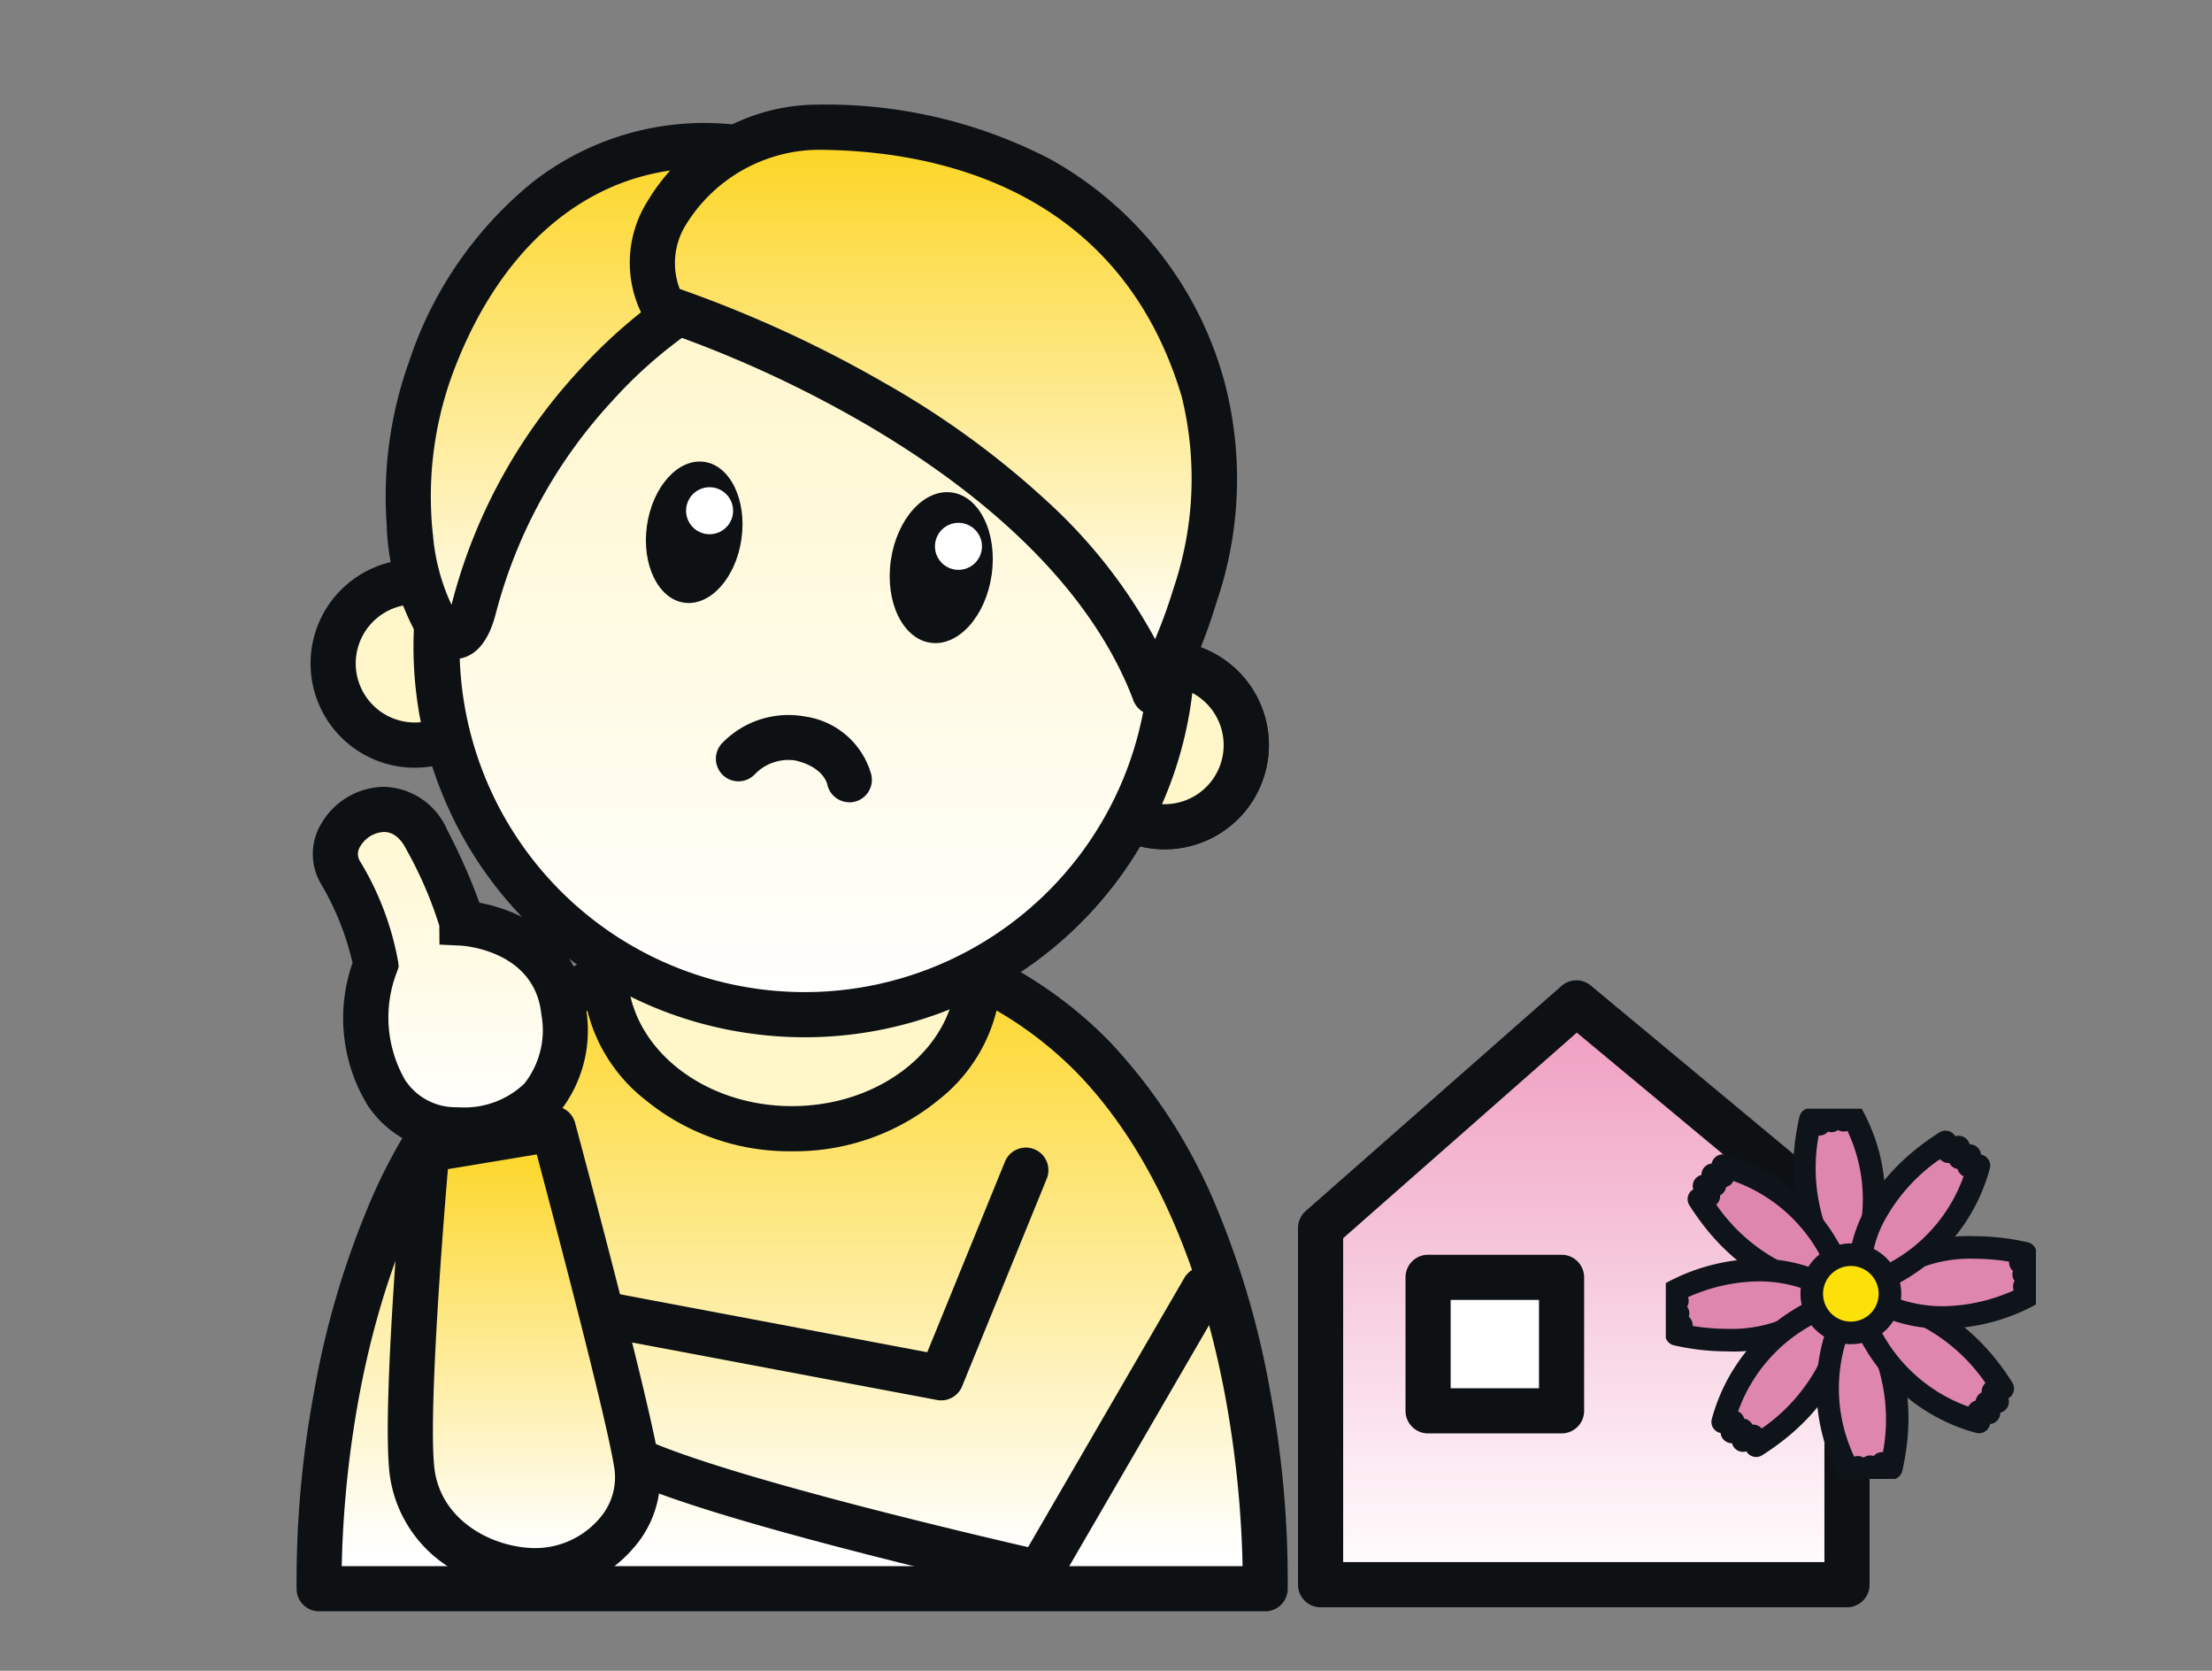 <svg xmlns="http://www.w3.org/2000/svg" xmlns:xlink="http://www.w3.org/1999/xlink" width="98" height="74" viewBox="0 0 98 74">
  <rect x="0" y="0" width="98" height="74" fill="#808080" stroke="none"/>
  <defs>
    <clipPath id="clip-path">
      <rect id="長方形_28554" data-name="長方形 28554" width="98" height="74" transform="translate(951 608)" fill="none" stroke="#707070" stroke-width="1"/>
    </clipPath>
    <linearGradient id="linear-gradient" x1="0.5" x2="0.5" y2="1" gradientUnits="objectBoundingBox">
      <stop offset="0" stop-color="#ef9cc0"/>
      <stop offset="1" stop-color="#fff"/>
    </linearGradient>
    <clipPath id="clip-path-2">
      <rect id="長方形_28237" data-name="長方形 28237" width="25.949" height="28.393" fill="none"/>
    </clipPath>
    <clipPath id="clip-path-3">
      <rect id="長方形_28236" data-name="長方形 28236" width="44.193" height="67" fill="none"/>
    </clipPath>
    <linearGradient id="linear-gradient-2" x1="0.5" x2="0.5" y2="0.947" gradientUnits="objectBoundingBox">
      <stop offset="0" stop-color="#fcd41d"/>
      <stop offset="1" stop-color="#fff"/>
    </linearGradient>
    <linearGradient id="linear-gradient-3" x1="0.5" x2="0.5" y2="1" gradientUnits="objectBoundingBox">
      <stop offset="0" stop-color="#fff6c9"/>
      <stop offset="1" stop-color="#fff"/>
    </linearGradient>
    <clipPath id="clip-path-4">
      <rect id="長方形_28226" data-name="長方形 28226" width="16.399" height="16.399" transform="translate(0 0)" fill="none"/>
    </clipPath>
  </defs>
  <g id="マスクグループ_62" data-name="マスクグループ 62" transform="translate(-951 -608)" clip-path="url(#clip-path)">
    <g id="グループ_13509" data-name="グループ 13509">
      <g id="グループ_13290" data-name="グループ 13290" transform="translate(1008.193 651.106)">
        <path id="パス_28919" data-name="パス 28919" d="M1,10.97,12.332,1l11.989,9.97v15.8H1Z" transform="translate(0.314 0.314)" fill="url(#linear-gradient)"/>
        <g id="グループ_13289" data-name="グループ 13289" transform="translate(0 0)">
          <g id="グループ_13288" data-name="グループ 13288" clip-path="url(#clip-path-2)">
            <path id="パス_28920" data-name="パス 28920" d="M12.332,0a1,1,0,0,1,.639.231L24.961,10.2a1,1,0,0,1,.361.769v15.8a1,1,0,0,1-1,1H1a1,1,0,0,1-1-1V10.97a1,1,0,0,1,.339-.751L11.672.249A1,1,0,0,1,12.332,0ZM23.322,11.439,12.351,2.316,2,11.422V25.767H23.322Z" transform="translate(0.314 0.313)" fill="#0d1114"/>
          </g>
        </g>
        <rect id="長方形_28238" data-name="長方形 28238" width="5.913" height="5.913" transform="translate(6.077 13.468)" fill="#fff"/>
        <path id="長方形_28239" data-name="長方形 28239" d="M0-1H5.913a1,1,0,0,1,1,1V5.913a1,1,0,0,1-1,1H0a1,1,0,0,1-1-1V0A1,1,0,0,1,0-1ZM4.913,1H1V4.913H4.913Z" transform="translate(6.077 13.468)" fill="#0d1114"/>
      </g>
      <g id="グループ_13287" data-name="グループ 13287" transform="translate(964 612.5)">
        <g id="グループ_13286" data-name="グループ 13286" transform="translate(0 0)" clip-path="url(#clip-path-3)">
          <path id="パス_28891" data-name="パス 28891" d="M1.006,61.485H42.918s.893-28.874-20.957-28.874S1.006,61.485,1.006,61.485" transform="translate(0.134 4.381)" fill="url(#linear-gradient-2)"/>
          <path id="パス_28892" data-name="パス 28892" d="M42.918,62.485H1.006a1,1,0,0,1-1-.969A45.828,45.828,0,0,1,.8,52.659a38.426,38.426,0,0,1,2.3-7.909,24.139,24.139,0,0,1,4.807-7.507,18.8,18.8,0,0,1,14.055-5.633,18.8,18.8,0,0,1,14.056,5.633,24.14,24.14,0,0,1,4.807,7.507,38.426,38.426,0,0,1,2.3,7.909,45.825,45.825,0,0,1,.792,8.856A1,1,0,0,1,42.918,62.485Zm-40.912-2H41.918a46.93,46.93,0,0,0-.767-7.508c-.793-4.27-2.577-10.226-6.574-14.345a16.871,16.871,0,0,0-12.615-5.02,16.869,16.869,0,0,0-12.614,5.02c-4,4.119-5.781,10.075-6.574,14.345A46.933,46.933,0,0,0,2.006,60.485Z" transform="translate(0.134 4.381)" fill="#0d1114"/>
          <path id="パス_28894" data-name="パス 28894" d="M31.445,60.559a1,1,0,0,1-.22-.025c-.045-.01-4.505-1.017-9.055-2.22-2.683-.709-4.875-1.347-6.516-1.9C12.7,55.426,12,54.88,11.69,54.437a6.5,6.5,0,0,1-.759-4.154,16.844,16.844,0,0,1,.343-2.39,1,1,0,0,1,1.159-.757l14.049,2.65,3.444-8.445a1,1,0,0,1,1.852.755l-3.752,9.2a1,1,0,0,1-1.111.605L13.047,49.287c-.212,1.437-.244,3.214.261,3.973.2.181,1.519,1.056,9.627,3.188,3.353.882,6.614,1.648,8.014,1.971l6.9-11.886a1,1,0,1,1,1.73,1L32.31,60.061A1,1,0,0,1,31.445,60.559Z" transform="translate(1.599 5.605)" fill="#0d1114"/>
          <path id="パス_28895" data-name="パス 28895" d="M28.735,34.775c0,3.857-3.708,6.982-8.283,6.982s-8.284-3.125-8.284-6.982,3.709-6.982,8.284-6.982,8.283,3.125,8.283,6.982" transform="translate(1.635 3.734)" fill="#fff6c9"/>
          <path id="パス_28896" data-name="パス 28896" d="M20.452,42.757a10.067,10.067,0,0,1-6.5-2.28,7.234,7.234,0,0,1,0-11.4,10.067,10.067,0,0,1,6.5-2.28,10.065,10.065,0,0,1,6.5,2.28,7.235,7.235,0,0,1,0,11.4A10.065,10.065,0,0,1,20.452,42.757Zm0-13.964c-4.016,0-7.284,2.683-7.284,5.982s3.268,5.982,7.284,5.982,7.283-2.683,7.283-5.982S24.468,28.793,20.452,28.793Z" transform="translate(1.635 3.734)" fill="#0d1114"/>
          <path id="パス_28897" data-name="パス 28897" d="M7.651,24.995A3.616,3.616,0,1,1,7.8,19.882h0" transform="translate(0.208 2.519)" fill="#fff6c9"/>
          <path id="パス_28898" data-name="パス 28898" d="M5.172,26.982l-.136,0A4.616,4.616,0,1,1,8.525,19.2,1,1,0,1,1,7.05,20.547a2.616,2.616,0,1,0-.086,3.72,1,1,0,0,1,1.373,1.454A4.584,4.584,0,0,1,5.172,26.982Z" transform="translate(0.208 2.519)" fill="#0d1114"/>
          <path id="パス_28899" data-name="パス 28899" d="M32.568,22.434h0a3.616,3.616,0,1,1-1.293,4.948" transform="translate(4.202 2.947)" fill="#fff6c9"/>
          <path id="パス_28900" data-name="パス 28900" d="M34.4,30.169a4.618,4.618,0,0,1-3.991-2.282,1,1,0,0,1,1.726-1.011,2.617,2.617,0,1,0,.936-3.58A1,1,0,1,1,32.1,21.55a4.616,4.616,0,1,1,2.3,8.619Z" transform="translate(4.202 2.947)" fill="#0d1114"/>
          <path id="パス_28901" data-name="パス 28901" d="M32.568,22.434h0a3.616,3.616,0,1,1-1.293,4.948" transform="translate(4.202 2.947)" fill="#fff6c9"/>
          <path id="パス_28902" data-name="パス 28902" d="M34.4,30.169a4.618,4.618,0,0,1-3.991-2.282,1,1,0,0,1,1.726-1.011,2.617,2.617,0,1,0,.936-3.58A1,1,0,1,1,32.1,21.55a4.616,4.616,0,1,1,2.3,8.619Z" transform="translate(4.202 2.947)" fill="#0d1114"/>
          <path id="パス_28903" data-name="パス 28903" d="M38,25.528A16.284,16.284,0,1,1,24.189,7.1,16.284,16.284,0,0,1,38,25.528" transform="translate(0.752 0.932)" fill="url(#linear-gradient-3)"/>
          <path id="パス_28904" data-name="パス 28904" d="M21.9,40.509a17.486,17.486,0,0,1-2.466-.176,17.285,17.285,0,0,1,2.425-34.4,17.489,17.489,0,0,1,2.467.176,17.285,17.285,0,0,1-2.426,34.4ZM21.864,7.938a15.285,15.285,0,0,0-2.142,30.415A15.268,15.268,0,0,0,37.014,25.386,15.284,15.284,0,0,0,24.047,8.094,15.482,15.482,0,0,0,21.864,7.938Z" transform="translate(0.752 0.932)" fill="#0d1114"/>
          <path id="パス_28905" data-name="パス 28905" d="M18,17.486c-.246,1.722-1.384,2.984-2.539,2.819s-1.893-1.7-1.647-3.418,1.383-2.983,2.539-2.819,1.893,1.7,1.647,3.418" transform="translate(1.849 1.888)" fill="#0d1114"/>
          <path id="パス_28906" data-name="パス 28906" d="M27.805,18.911c-.263,1.837-1.476,3.184-2.709,3.008s-2.021-1.81-1.758-3.647,1.476-3.184,2.71-3.008,2.02,1.81,1.757,3.647" transform="translate(3.129 2.049)" fill="#0d1114"/>
          <path id="パス_28907" data-name="パス 28907" d="M17.408,16.246a1.041,1.041,0,1,1-.884-1.179,1.042,1.042,0,0,1,.884,1.179" transform="translate(2.06 2.023)" fill="#fff"/>
          <path id="パス_28908" data-name="パス 28908" d="M27.128,17.636a1.041,1.041,0,1,1-.884-1.179,1.042,1.042,0,0,1,.884,1.179" transform="translate(3.366 2.21)" fill="#fff"/>
          <path id="パス_28910" data-name="パス 28910" transform="translate(2.335 3.334)" fill="#0d1114"/>
          <path id="パス_28911" data-name="パス 28911" d="M5.3,41.031S4.267,52.55,4.651,55.35s3.107,4.354,5.555,4.329,4.745-2.147,4.4-4.612S10.9,40.1,10.9,40.1Z" transform="translate(0.613 5.388)" fill="url(#linear-gradient-2)"/>
          <path id="パス_28912" data-name="パス 28912" d="M10.9,39.1a1,1,0,0,1,.965.741c.138.513,3.38,12.586,3.732,15.083A4.729,4.729,0,0,1,14.431,58.7a5.722,5.722,0,0,1-4.215,1.977,7.174,7.174,0,0,1-4.169-1.311,5.729,5.729,0,0,1-2.386-3.881c-.4-2.879.6-14.07.645-14.545a1,1,0,0,1,.832-.9l5.6-.928A1,1,0,0,1,10.9,39.1Zm-.75,19.576H10.2A3.746,3.746,0,0,0,12.915,57.4a2.757,2.757,0,0,0,.7-2.191c-.282-2-2.682-11.091-3.449-13.968l-3.935.653c-.31,3.628-.869,11.278-.588,13.323C5.952,57.464,8.2,58.679,10.148,58.679Z" transform="translate(0.613 5.388)" fill="#0d1114"/>
          <path id="パス_28913" data-name="パス 28913" d="M3.424,34.5a12.005,12.005,0,0,0-1.573-4.092c-1.1-1.937,2.386-4.324,3.845-1.416a14.792,14.792,0,0,1,1.539,3.683s4.144.194,4.521,3.954c.369,3.672-1.924,5.346-5,5.2-2.7-.132-4.641-3.2-3.329-7.327" transform="translate(0.22 3.713)" fill="url(#linear-gradient-3)"/>
          <path id="パス_28914" data-name="パス 28914" d="M7.128,42.836c-.139,0-.281,0-.423-.01a4.685,4.685,0,0,1-3.621-2.059A7.407,7.407,0,0,1,2.4,34.433,12.363,12.363,0,0,0,.981,30.9a2.6,2.6,0,0,1,.044-2.652,3.268,3.268,0,0,1,2.767-1.613,3.143,3.143,0,0,1,2.8,1.908,27.067,27.067,0,0,1,1.429,3.227,7.179,7.179,0,0,1,1.767.57,5.007,5.007,0,0,1,2.966,4.189,5.787,5.787,0,0,1-1.258,4.594A5.683,5.683,0,0,1,7.128,42.836Zm-3.337-14.2a1.287,1.287,0,0,0-1.039.62.605.605,0,0,0-.032.659,12.956,12.956,0,0,1,1.7,4.473l.024.212-.064.2a5.548,5.548,0,0,0,.349,4.822,2.665,2.665,0,0,0,2.076,1.2c.109.005.219.008.326.008a3.846,3.846,0,0,0,2.883-1.053,3.821,3.821,0,0,0,.751-3.053c-.285-2.84-3.443-3.048-3.578-3.056l-.937-.044-.007-.837A17.71,17.71,0,0,0,4.8,29.442C4.535,28.907,4.194,28.636,3.791,28.636Z" transform="translate(0.22 3.713)" fill="#0d1114"/>
          <path id="パス_28915" data-name="パス 28915" d="M16.594,9.019A23.35,23.35,0,0,0,7.4,22.172c-1.1,4.374-4.6-3.24-1.937-10.555C8.24,3.978,13.969.9,19.669,1.9c.993.172-2.268,5.8-3.075,7.124" transform="translate(0.603 0.231)" fill="url(#linear-gradient-2)"/>
          <path id="パス_28916" data-name="パス 28916" d="M17.6.715a13.094,13.094,0,0,1,2.237.2,1.189,1.189,0,0,1,.891.692c.282.622.174,1.513-1.209,4.226-.766,1.5-1.665,3.041-2.075,3.712a1,1,0,0,1-.322.326,20.223,20.223,0,0,0-3.609,3.167,22,22,0,0,0-5.144,9.383c-.425,1.686-1.25,2.04-1.869,2.04a1.93,1.93,0,0,1-1.577-.978,10.611,10.611,0,0,1-1.393-4.961,17.68,17.68,0,0,1,.992-7.242A17.182,17.182,0,0,1,9.969,3.358,12.355,12.355,0,0,1,17.6.715Zm1.106,2.057A10.9,10.9,0,0,0,17.6,2.715c-4.982,0-9.064,3.369-11.2,9.243a15.761,15.761,0,0,0-.817,7.054A9.021,9.021,0,0,0,6.4,22.054q.017-.059.034-.126a24.01,24.01,0,0,1,5.659-10.3,22.853,22.853,0,0,1,3.763-3.318c.39-.649,1.093-1.862,1.733-3.093A19.958,19.958,0,0,0,18.709,2.772Z" transform="translate(0.603 0.231)" fill="#0d1114"/>
          <path id="パス_28917" data-name="パス 28917" d="M14.531,8.988S31.9,14.445,36.266,26.036c0,0,4.068-7.008,2.163-13.394C35.619,3.226,27.581,1,21.282,1,16.744,1,12.5,5.531,14.531,8.988" transform="translate(1.882 0.135)" fill="url(#linear-gradient-2)"/>
          <path id="パス_28918" data-name="パス 28918" d="M21.282,0A21.556,21.556,0,0,1,31.647,2.414a16.118,16.118,0,0,1,7.741,9.942,16.871,16.871,0,0,1-.369,9.67,23.418,23.418,0,0,1-1.887,4.512,1,1,0,0,1-1.8-.149C33.182,20.69,27.6,16.535,23.3,14.053a51.393,51.393,0,0,0-9.066-4.111,1,1,0,0,1-.562-.448,5.1,5.1,0,0,1,.139-5.225,8.563,8.563,0,0,1,3.079-3.032A8.711,8.711,0,0,1,21.282,0ZM36.295,23.673a23.217,23.217,0,0,0,.824-2.277,15.16,15.16,0,0,0,.352-8.468C34.634,3.42,26.11,2,21.282,2a6.969,6.969,0,0,0-5.74,3.263,3.214,3.214,0,0,0-.31,2.9A53.822,53.822,0,0,1,24.259,12.3a38.843,38.843,0,0,1,7.459,5.46A23.21,23.21,0,0,1,36.295,23.673Z" transform="translate(1.882 0.135)" fill="#0d1114"/>
          <path id="パス_29127" data-name="パス 29127" d="M24.63,31.033a1,1,0,0,1-.974-.776c-.03-.132-.242-.8-1.421-1.075a2.063,2.063,0,0,0-1.782.6,1,1,0,0,1-1.473-1.353,4.087,4.087,0,0,1,3.7-1.192,3.564,3.564,0,0,1,2.922,2.575,1,1,0,0,1-.975,1.225Z" fill="#0d1114"/>
        </g>
      </g>
      <g id="グループ_13285" data-name="グループ 13285" transform="translate(1024.801 657.104)">
        <g id="グループ_13237" data-name="グループ 13237" transform="translate(0 0)" clip-path="url(#clip-path-4)">
          <path id="パス_28686" data-name="パス 28686" d="M22.486,7.039s-1.849-2.1-.928-6.21l.4.216.17-.466L22.494.9l.257-.4.284.37.316-.343a7.751,7.751,0,0,1,.6,6.328,1.007,1.007,0,0,1-1.471.184" transform="translate(-15.152 -0.356)" fill="#df86af"/>
          <path id="パス_28687" data-name="パス 28687" d="M23.145,7.787a1.587,1.587,0,0,1-.959-.348.5.5,0,0,1-.075-.07C22.028,7.276,20.1,5.027,21.07.72a.5.5,0,0,1,.62-.373.5.5,0,0,1,.7-.2A.5.5,0,0,1,23.07.114a.5.5,0,0,1,.708.152,8.191,8.191,0,0,1,.643,6.772.5.5,0,0,1-.06.11A1.593,1.593,0,0,1,23.145,7.787Zm-.313-1.115A.474.474,0,0,0,23.52,6.6,7.067,7.067,0,0,0,23.2,1.341a.5.5,0,0,1-.416-.038.5.5,0,0,1-.445.07.5.5,0,0,1-.413.172,7.881,7.881,0,0,0,.2,3.718A4.791,4.791,0,0,0,22.832,6.672Z" transform="translate(-15.152 -0.356)" fill="#0f141a"/>
          <path id="パス_28688" data-name="パス 28688" d="M10.136,13.957s-2.794-.179-5.047-3.735l.438-.134-.21-.45L5.8,9.607l-.1-.462.463.061L6.143,8.74a7.75,7.75,0,0,1,4.9,4.047,1.007,1.007,0,0,1-.91,1.17" transform="translate(-3.62 -6.217)" fill="#df86af"/>
          <path id="パス_28689" data-name="パス 28689" d="M10.136,14.457H10.1c-.124-.008-3.075-.238-5.437-3.966a.5.5,0,0,1,.174-.7A.5.5,0,0,1,5.2,9.153a.5.5,0,0,1,.452-.505.5.5,0,0,1,.609-.393A8.19,8.19,0,0,1,11.5,12.588a.5.5,0,0,1,.035.121,1.642,1.642,0,0,1-.276,1.157,1.525,1.525,0,0,1-1.057.587A.5.5,0,0,1,10.136,14.457Zm-4.28-3.991A7.88,7.88,0,0,0,8.629,12.95a4.791,4.791,0,0,0,1.492.5.519.519,0,0,0,.338-.181.611.611,0,0,0,.1-.359A7.038,7.038,0,0,0,6.614,9.42a.5.5,0,0,1-.322.269.5.5,0,0,1-.266.364.5.5,0,0,1-.17.413Z" transform="translate(-3.62 -6.217)" fill="#0f141a"/>
          <path id="パス_28690" data-name="パス 28690" d="M7.039,26.683s-2.1,1.849-6.21.928l.216-.4-.466-.17L.9,26.674l-.4-.257.37-.284-.343-.316a7.751,7.751,0,0,1,6.328-.6,1.007,1.007,0,0,1,.184,1.471" transform="translate(-0.356 -17.618)" fill="#df86af"/>
          <path id="パス_28691" data-name="パス 28691" d="M3.048,28.368A10.674,10.674,0,0,1,.721,28.1a.5.5,0,0,1-.373-.62.5.5,0,0,1-.2-.7A.5.5,0,0,1,.114,26.1a.5.5,0,0,1,.152-.708,8.78,8.78,0,0,1,4.2-1.124,6.973,6.973,0,0,1,2.572.48.5.5,0,0,1,.11.06,1.642,1.642,0,0,1,.623,1.013,1.525,1.525,0,0,1-.332,1.162.5.5,0,0,1-.07.075A6.76,6.76,0,0,1,3.048,28.368Zm-1.5-1.127a9.279,9.279,0,0,0,1.5.127,6.062,6.062,0,0,0,3.625-1.032.45.45,0,0,0,.079-.473.7.7,0,0,0-.155-.215,5.99,5.99,0,0,0-2.129-.381,7.826,7.826,0,0,0-3.127.7.5.5,0,0,1-.037.418.5.5,0,0,1,.07.445.5.5,0,0,1,.172.413Z" transform="translate(-0.356 -17.618)" fill="#0f141a"/>
          <path id="パス_28692" data-name="パス 28692" d="M13.957,31.976s-.179,2.794-3.735,5.047l-.134-.438-.45.21-.031-.481-.462.1.061-.463-.466.019a7.75,7.75,0,0,1,4.047-4.9,1.007,1.007,0,0,1,1.17.91" transform="translate(-6.217 -22.093)" fill="#df86af"/>
          <path id="パス_28693" data-name="パス 28693" d="M12.928,30.558a1.473,1.473,0,0,1,1.525,1.348.5.5,0,0,1,0,.1c-.008.124-.238,3.075-3.966,5.437a.5.5,0,0,1-.7-.174.5.5,0,0,1-.636-.359.5.5,0,0,1-.505-.452.5.5,0,0,1-.393-.609,8.19,8.19,0,0,1,4.334-5.244.5.5,0,0,1,.121-.035A1.461,1.461,0,0,1,12.928,30.558Zm.525,1.433a.473.473,0,0,0-.525-.433h-.016A7.065,7.065,0,0,0,9.421,35.5a.5.5,0,0,1,.267.321.5.5,0,0,1,.364.266.5.5,0,0,1,.413.17,7.88,7.88,0,0,0,2.484-2.773A4.79,4.79,0,0,0,13.453,31.991Z" transform="translate(-6.217 -22.093)" fill="#0f141a"/>
          <path id="パス_28694" data-name="パス 28694" d="M26.683,33.046s1.849,2.1.928,6.21l-.4-.216-.17.466-.362-.318-.257.4-.284-.37-.316.343a7.751,7.751,0,0,1-.6-6.328,1.007,1.007,0,0,1,1.471-.184" transform="translate(-17.618 -23.331)" fill="#df86af"/>
          <path id="パス_28695" data-name="パス 28695" d="M26.024,32.3a1.587,1.587,0,0,1,.959.348.5.5,0,0,1,.075.07c.082.094,2.006,2.342,1.04,6.649a.5.5,0,0,1-.62.373.5.5,0,0,1-.7.2.5.5,0,0,1-.677.038.5.5,0,0,1-.708-.152,8.191,8.191,0,0,1-.643-6.772.5.5,0,0,1,.06-.11A1.593,1.593,0,0,1,26.024,32.3Zm.313,1.115a.473.473,0,0,0-.689.077,7.067,7.067,0,0,0,.319,5.254.5.5,0,0,1,.416.038.5.5,0,0,1,.445-.07.5.5,0,0,1,.412-.172,7.881,7.881,0,0,0-.2-3.718A4.791,4.791,0,0,0,26.337,33.413Z" transform="translate(-17.618 -23.331)" fill="#0f141a"/>
          <path id="パス_28696" data-name="パス 28696" d="M31.976,30s2.794.179,5.047,3.735l-.438.134.21.45-.481.031.1.462-.463-.061.019.466a7.75,7.75,0,0,1-4.9-4.047,1.007,1.007,0,0,1,.91-1.17" transform="translate(-22.093 -21.338)" fill="#df86af"/>
          <path id="パス_28697" data-name="パス 28697" d="M31.976,29.5h.032c.124.008,3.075.238,5.437,3.966a.5.5,0,0,1-.174.7.5.5,0,0,1-.359.636.5.5,0,0,1-.452.505.5.5,0,0,1-.609.393,8.19,8.19,0,0,1-5.244-4.334.5.5,0,0,1-.035-.121,1.642,1.642,0,0,1,.276-1.157,1.525,1.525,0,0,1,1.057-.587A.5.5,0,0,1,31.976,29.5Zm4.28,3.991A7.88,7.88,0,0,0,33.483,31a4.791,4.791,0,0,0-1.492-.5.519.519,0,0,0-.338.181.611.611,0,0,0-.1.359A7.065,7.065,0,0,0,35.5,34.533a.5.5,0,0,1,.321-.267.5.5,0,0,1,.266-.364.5.5,0,0,1,.17-.413Z" transform="translate(-22.093 -21.338)" fill="#0f141a"/>
          <path id="パス_28698" data-name="パス 28698" d="M33.046,22.486s2.1-1.849,6.21-.928l-.216.4.466.17-.318.362.4.257-.37.284.343.316a7.751,7.751,0,0,1-6.328.6,1.007,1.007,0,0,1-.184-1.471" transform="translate(-23.331 -15.152)" fill="#df86af"/>
          <path id="パス_28699" data-name="パス 28699" d="M37.038,20.8a10.673,10.673,0,0,1,2.327.269.5.5,0,0,1,.373.62.5.5,0,0,1,.2.7.5.5,0,0,1,.038.677.5.5,0,0,1-.152.708,8.78,8.78,0,0,1-4.2,1.124,6.973,6.973,0,0,1-2.572-.48.5.5,0,0,1-.11-.06,1.642,1.642,0,0,1-.623-1.013,1.525,1.525,0,0,1,.332-1.162.5.5,0,0,1,.07-.075A6.76,6.76,0,0,1,37.038,20.8Zm1.5,1.127a9.279,9.279,0,0,0-1.5-.127,6.062,6.062,0,0,0-3.625,1.032.45.45,0,0,0-.079.473.7.7,0,0,0,.155.215,5.989,5.989,0,0,0,2.129.381,7.857,7.857,0,0,0,3.126-.7.5.5,0,0,1,.038-.417.5.5,0,0,1-.07-.445.5.5,0,0,1-.172-.413Z" transform="translate(-23.331 -15.152)" fill="#0f141a"/>
          <path id="パス_28700" data-name="パス 28700" d="M30,10.136s.179-2.794,3.735-5.047l.134.438.45-.21.031.481.462-.1-.061.463.466-.019a7.75,7.75,0,0,1-4.047,4.9,1.007,1.007,0,0,1-1.17-.91" transform="translate(-21.339 -3.62)" fill="#df86af"/>
          <path id="パス_28701" data-name="パス 28701" d="M31.027,11.554A1.473,1.473,0,0,1,29.5,10.206a.5.5,0,0,1,0-.1c.008-.124.238-3.075,3.966-5.437a.5.5,0,0,1,.7.174A.5.5,0,0,1,34.8,5.2a.5.5,0,0,1,.505.452.5.5,0,0,1,.393.609A8.19,8.19,0,0,1,31.366,11.5a.5.5,0,0,1-.121.035A1.461,1.461,0,0,1,31.027,11.554ZM30.5,10.121a.473.473,0,0,0,.525.433h.016a7.038,7.038,0,0,0,3.492-3.94.5.5,0,0,1-.269-.322.5.5,0,0,1-.364-.266.5.5,0,0,1-.413-.17A7.88,7.88,0,0,0,31,8.629,4.79,4.79,0,0,0,30.5,10.121Z" transform="translate(-21.339 -3.62)" fill="#0f141a"/>
          <path id="パス_28702" data-name="パス 28702" d="M25.87,24.138a1.732,1.732,0,1,1-1.732-1.732,1.732,1.732,0,0,1,1.732,1.732" transform="translate(-15.939 -15.939)" fill="#fce00a"/>
          <path id="楕円形_210" data-name="楕円形 210" d="M1.732-.5A2.232,2.232,0,1,1-.5,1.732,2.234,2.234,0,0,1,1.732-.5Zm0,3.464A1.232,1.232,0,1,0,.5,1.732,1.233,1.233,0,0,0,1.732,2.964Z" transform="translate(6.467 6.467)" fill="#0f141a"/>
        </g>
      </g>
    </g>
  </g>
</svg>
